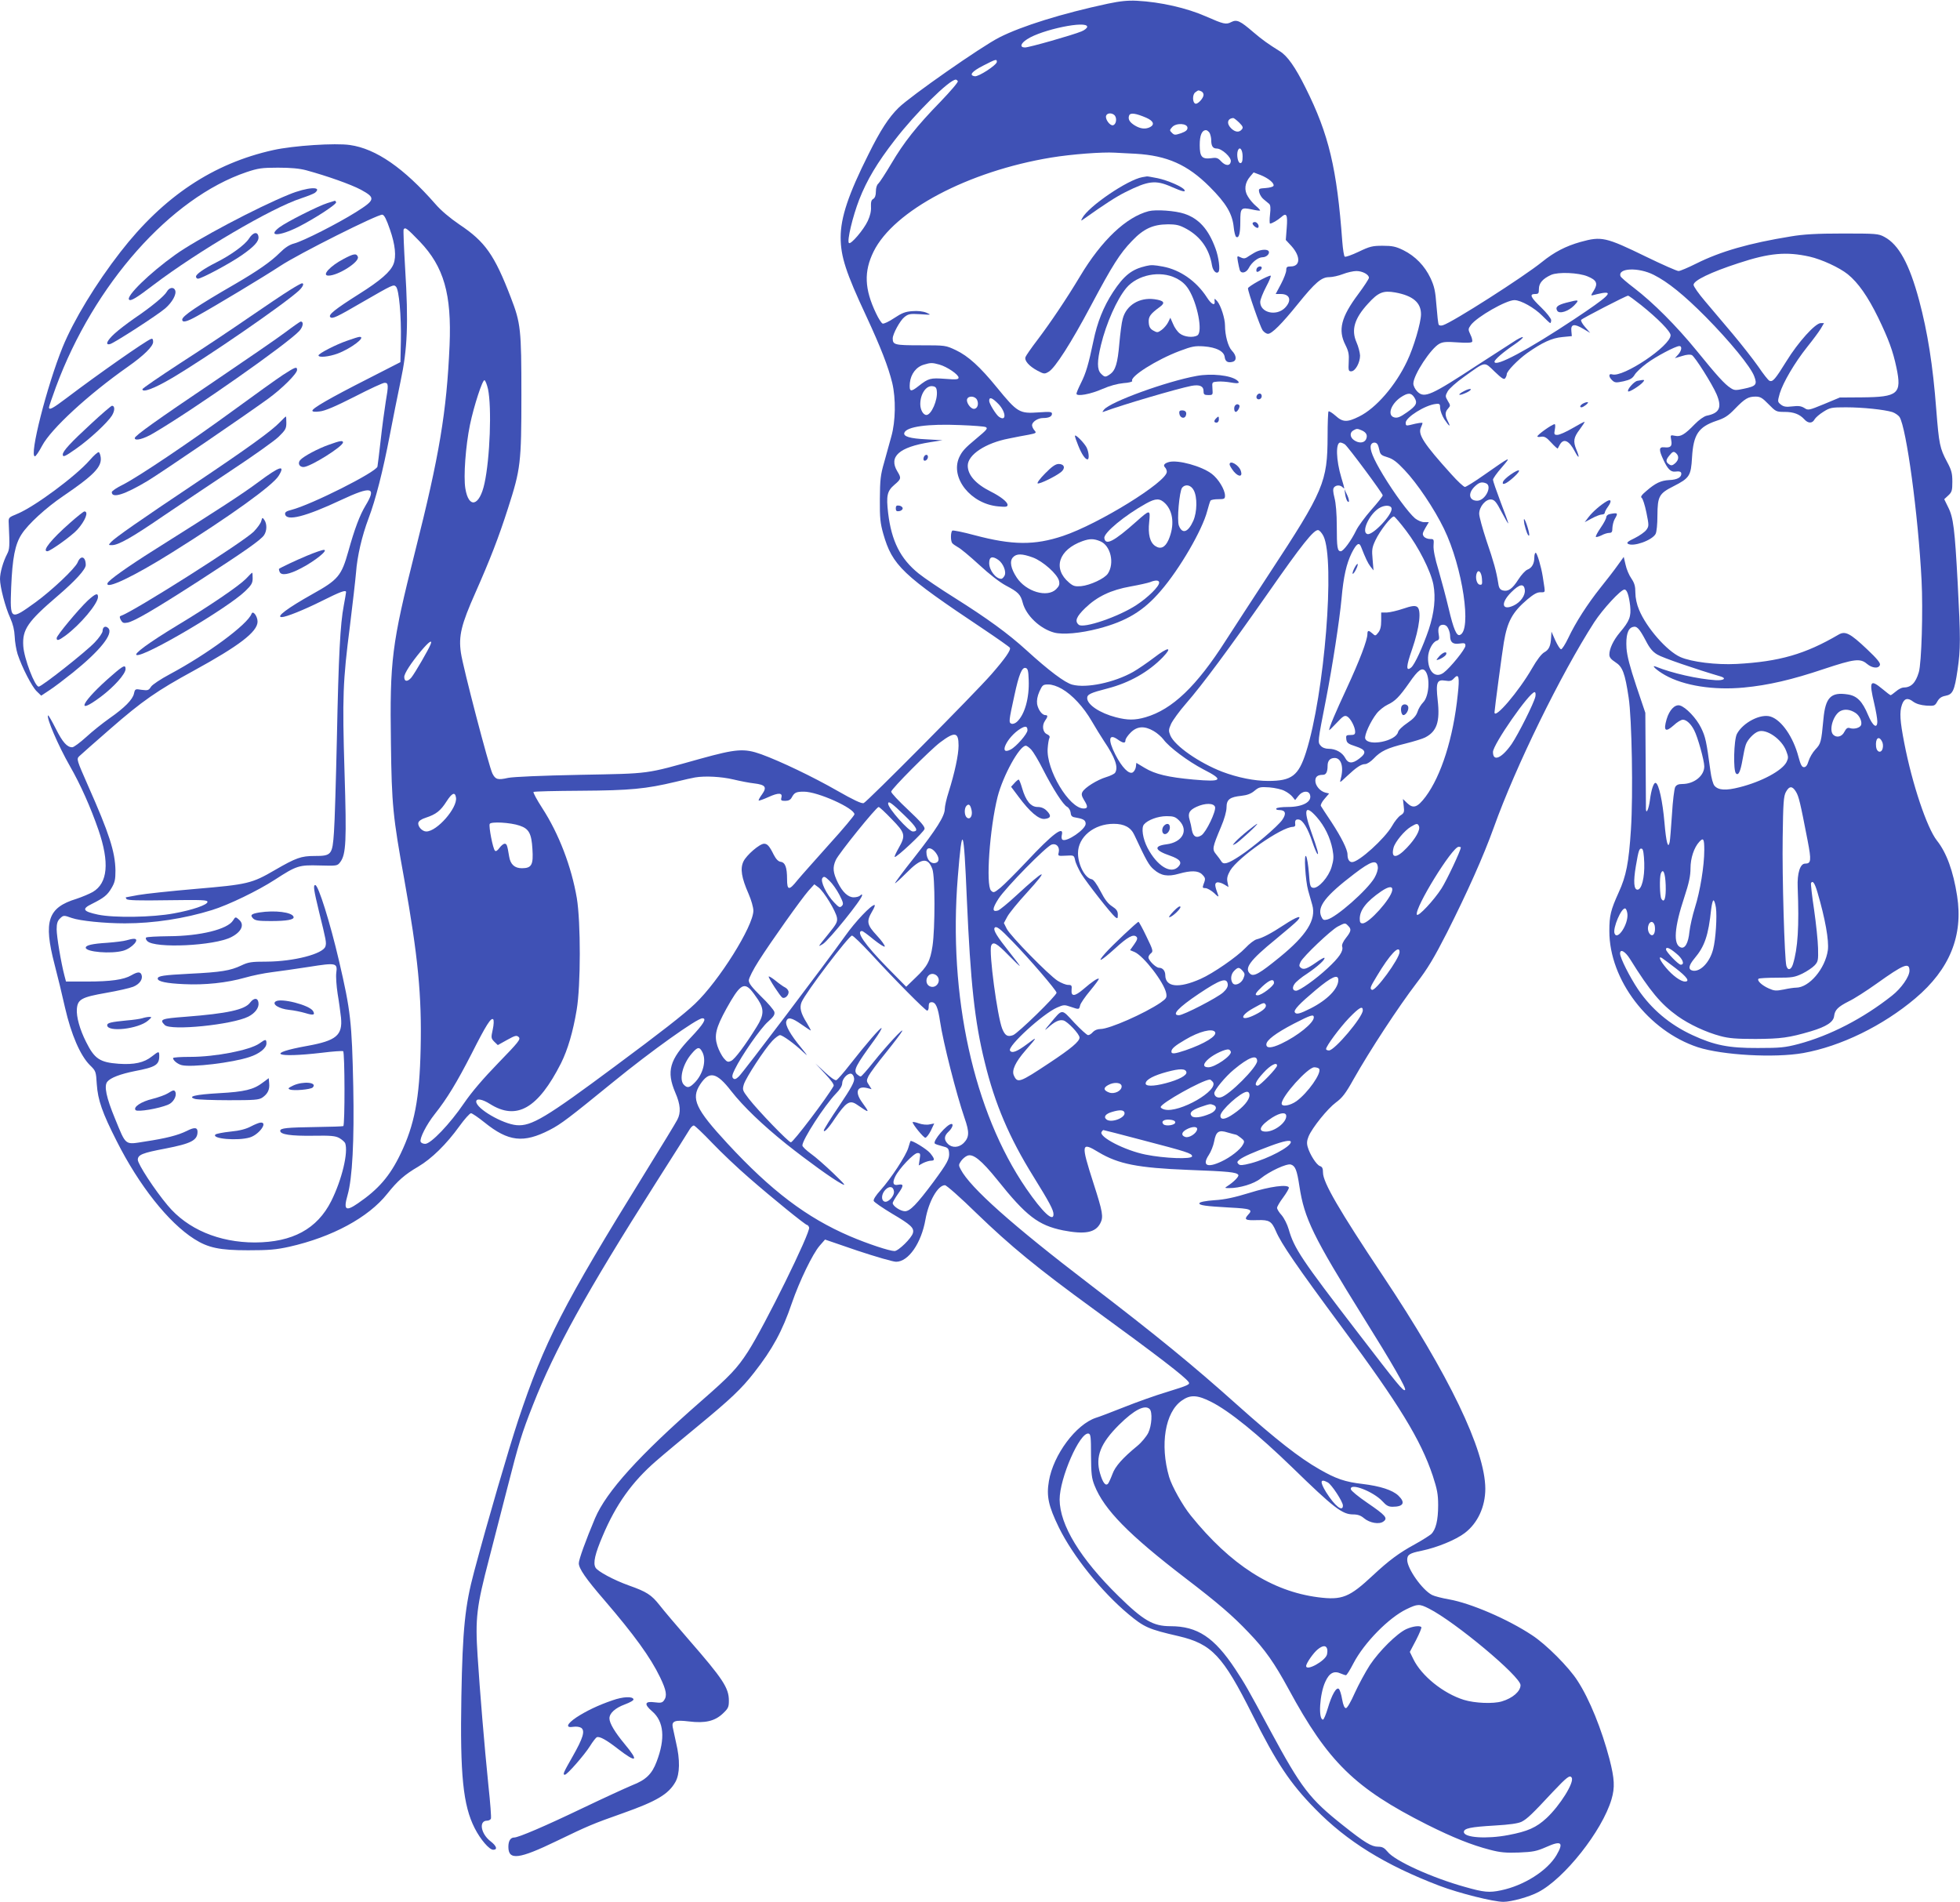 <?xml version="1.0" standalone="no"?>
<!DOCTYPE svg PUBLIC "-//W3C//DTD SVG 20010904//EN"
 "http://www.w3.org/TR/2001/REC-SVG-20010904/DTD/svg10.dtd">
<svg version="1.0" xmlns="http://www.w3.org/2000/svg"
 width="1280pt" height="1242pt" viewBox="0 0 1280 1242"
 preserveAspectRatio="xMidYMid meet">
<g transform="translate(0,1242) scale(0.1,-0.1)"
fill="#3f51b5" stroke="none">
<path d="M7235 12396 c-299 -64 -562 -146 -708 -220 -117 -59 -582 -384 -659
-460 -64 -63 -119 -147 -197 -305 -130 -259 -181 -411 -181 -541 0 -124 34
-230 167 -514 95 -205 144 -331 170 -437 24 -102 22 -250 -6 -349 -11 -41 -33
-118 -47 -170 -24 -82 -27 -114 -28 -240 -1 -123 3 -157 22 -225 60 -209 124
-269 654 -623 91 -61 169 -116 173 -122 9 -14 -32 -72 -121 -174 -112 -128
-813 -834 -834 -841 -14 -4 -67 21 -172 81 -159 91 -370 192 -496 238 -112 40
-163 36 -398 -29 -366 -102 -318 -96 -784 -105 -256 -5 -437 -13 -472 -20 -67
-15 -82 -11 -102 28 -22 42 -193 696 -206 789 -16 110 2 184 95 393 95 215
151 358 213 552 82 255 87 293 87 738 0 429 -4 469 -69 637 -107 279 -168 365
-336 477 -63 43 -121 92 -157 134 -205 234 -387 361 -558 385 -95 14 -370 -4
-500 -33 -393 -87 -717 -303 -998 -665 -161 -207 -306 -446 -378 -622 -102
-251 -220 -713 -181 -713 6 0 27 31 47 69 58 110 301 334 560 516 104 73 165
133 165 162 0 18 -4 24 -15 19 -35 -13 -348 -232 -547 -383 -94 -71 -118 -84
-118 -63 0 5 20 64 45 132 248 671 749 1236 1245 1404 75 25 99 29 205 29 83
0 140 -5 185 -17 139 -38 291 -92 357 -127 97 -53 95 -66 -32 -146 -123 -77
-344 -189 -404 -205 -31 -8 -60 -27 -95 -62 -57 -57 -145 -118 -291 -203 -246
-142 -345 -209 -345 -232 0 -22 30 -15 99 24 124 69 436 257 541 326 119 79
640 340 667 335 13 -2 27 -31 50 -98 34 -97 42 -176 23 -224 -19 -50 -85 -108
-225 -196 -158 -100 -203 -136 -188 -151 13 -13 40 -1 208 97 203 117 205 118
221 102 20 -20 35 -191 32 -353 l-3 -140 -215 -110 c-246 -125 -360 -191 -360
-207 0 -7 17 -9 47 -5 34 3 102 32 228 96 99 51 187 92 197 91 25 0 26 -15 7
-124 -9 -56 -24 -168 -33 -251 -9 -82 -19 -160 -21 -172 -8 -36 -433 -250
-563 -283 -32 -8 -42 -15 -40 -28 9 -48 134 -16 366 93 199 93 233 85 159 -37
-38 -63 -72 -154 -112 -298 -45 -160 -66 -186 -235 -280 -162 -91 -241 -150
-200 -150 28 0 145 47 261 105 122 61 159 75 159 58 0 -5 -7 -44 -15 -88 -23
-119 -34 -327 -45 -870 -6 -269 -14 -544 -19 -609 -10 -149 -16 -156 -127
-156 -87 0 -121 -12 -259 -92 -151 -88 -178 -94 -517 -123 -163 -14 -331 -32
-375 -40 -43 -8 -79 -15 -81 -15 -2 0 0 -5 4 -11 5 -9 80 -11 268 -8 227 3
261 2 261 -11 0 -19 -98 -53 -220 -75 -139 -26 -390 -30 -495 -8 -99 21 -108
37 -40 70 78 39 101 57 128 103 22 37 26 56 26 115 -2 123 -41 243 -179 554
-74 168 -76 174 -58 192 10 10 101 90 203 179 211 184 305 249 545 380 296
162 415 253 417 319 1 35 -30 77 -39 53 -26 -70 -289 -264 -534 -395 -60 -32
-114 -68 -123 -82 -15 -24 -21 -25 -61 -20 -42 7 -43 6 -50 -24 -8 -39 -61
-93 -160 -162 -44 -31 -113 -86 -153 -123 -40 -36 -80 -66 -90 -66 -34 0 -63
32 -108 122 -25 49 -47 88 -50 86 -13 -13 66 -197 142 -330 69 -120 135 -268
187 -418 73 -213 61 -347 -37 -405 -23 -13 -71 -33 -107 -45 -187 -57 -216
-146 -143 -427 20 -76 51 -204 69 -285 40 -174 99 -311 162 -374 39 -38 40
-41 45 -124 7 -104 36 -187 130 -372 146 -290 338 -532 506 -639 91 -58 167
-74 352 -74 136 0 183 4 269 23 280 63 517 191 640 346 67 84 113 125 202 177
88 52 184 146 269 264 34 47 68 85 76 85 7 0 47 -27 88 -60 156 -126 255 -137
426 -49 74 38 126 78 417 315 245 200 545 414 580 414 31 0 7 -38 -75 -125
-140 -146 -161 -221 -102 -360 34 -78 38 -131 13 -178 -9 -18 -102 -171 -208
-342 -539 -871 -660 -1107 -831 -1620 -62 -188 -200 -659 -288 -990 -59 -220
-75 -374 -83 -815 -9 -510 11 -710 87 -859 37 -73 95 -141 121 -141 30 0 22
25 -17 55 -64 49 -79 135 -23 135 11 0 22 6 25 13 3 8 -4 103 -16 213 -27 266
-56 617 -71 850 -16 247 -7 320 75 634 35 135 89 346 121 470 72 282 92 349
166 536 143 363 346 731 802 1449 115 181 216 340 223 353 8 12 19 22 25 22 6
0 60 -51 120 -114 60 -63 169 -166 242 -229 149 -130 367 -307 378 -307 4 0
10 -7 13 -16 11 -30 -292 -645 -400 -812 -70 -108 -116 -157 -304 -321 -406
-355 -620 -592 -694 -766 -61 -145 -106 -269 -106 -294 0 -34 45 -100 167
-241 194 -226 301 -373 364 -504 41 -85 47 -121 25 -151 -11 -15 -21 -17 -60
-12 -66 9 -72 -12 -17 -59 77 -66 87 -178 29 -329 -30 -80 -70 -119 -158 -153
-41 -17 -187 -84 -325 -150 -246 -118 -419 -192 -447 -192 -24 0 -38 -22 -38
-61 0 -90 69 -81 317 39 205 99 233 111 434 182 217 77 295 123 340 203 29 52
31 145 4 257 -9 41 -19 87 -22 102 -7 39 17 47 107 36 104 -13 168 2 220 51
36 34 40 43 40 85 0 83 -39 142 -262 398 -78 90 -164 191 -191 226 -53 67 -84
87 -200 128 -98 35 -206 93 -218 117 -17 30 -3 90 47 207 86 204 191 352 349
489 55 48 179 151 275 230 211 174 282 241 364 346 121 154 186 274 247 454
50 145 136 323 182 376 l35 40 213 -73 c118 -39 231 -72 251 -72 81 0 165 122
192 277 21 118 81 223 127 223 10 0 103 -82 206 -183 224 -216 395 -357 770
-630 416 -303 590 -437 615 -472 12 -16 -1 -22 -140 -65 -74 -22 -200 -67
-280 -99 -81 -32 -164 -64 -185 -70 -130 -43 -278 -241 -307 -413 -17 -99 -3
-163 65 -303 92 -187 277 -418 454 -566 103 -86 132 -99 328 -144 217 -51 289
-128 481 -511 158 -316 246 -449 411 -617 207 -212 457 -367 811 -502 129 -49
353 -105 418 -105 52 0 168 32 227 63 171 88 418 400 479 606 23 78 20 134
-13 263 -51 194 -130 391 -209 512 -56 88 -205 238 -298 298 -157 104 -399
208 -540 233 -46 8 -97 21 -112 29 -64 33 -162 172 -162 229 0 34 15 44 95 60
101 21 222 71 280 115 85 64 135 172 135 290 -1 253 -237 743 -670 1392 -284
426 -390 608 -390 672 0 28 -5 38 -20 43 -22 7 -66 75 -80 125 -7 24 -5 42 6
69 24 57 123 180 178 221 41 30 64 59 115 151 108 191 293 473 412 629 73 95
113 162 199 330 133 264 237 496 305 685 143 400 438 1002 656 1341 56 86 174
214 198 214 16 0 29 -38 37 -107 7 -69 -4 -99 -67 -173 -42 -50 -69 -106 -69
-145 0 -18 11 -31 40 -50 46 -29 62 -70 86 -230 21 -134 30 -635 15 -862 -14
-218 -31 -304 -80 -411 -52 -115 -61 -151 -61 -253 0 -318 254 -651 578 -758
161 -52 501 -71 688 -38 246 44 520 178 732 357 225 190 314 410 273 670 -25
161 -69 282 -132 361 -65 83 -161 368 -213 637 -28 144 -32 202 -15 250 14 41
37 48 73 20 21 -15 49 -23 86 -26 52 -3 56 -2 72 27 12 21 26 32 53 37 48 9
59 33 79 169 20 136 20 207 1 566 -19 352 -28 429 -62 496 l-26 53 26 24 c24
22 27 33 27 90 0 54 -5 75 -34 129 -48 90 -53 115 -71 342 -22 291 -57 508
-112 714 -64 238 -133 364 -227 414 -39 21 -53 22 -271 22 -173 0 -257 -5
-340 -19 -272 -44 -459 -98 -617 -177 -54 -27 -106 -49 -116 -49 -11 0 -106
42 -213 94 -263 128 -290 134 -427 96 -96 -27 -172 -66 -252 -131 -120 -97
-586 -395 -647 -413 -12 -4 -24 -2 -27 3 -4 5 -10 62 -15 125 -7 96 -14 126
-39 180 -38 80 -99 143 -177 182 -49 24 -72 29 -135 29 -67 0 -84 -4 -157 -39
-44 -21 -86 -36 -91 -32 -5 3 -12 47 -16 98 -35 478 -88 701 -239 1003 -68
137 -120 211 -170 241 -75 47 -111 72 -172 124 -87 75 -108 84 -144 66 -34
-18 -50 -14 -166 37 -125 55 -296 94 -450 102 -59 3 -109 -2 -190 -19z m-135
-151 c0 -8 -17 -22 -37 -30 -58 -24 -342 -105 -369 -105 -36 0 -30 26 14 54
96 63 392 124 392 81z m-590 -229 c0 -20 -119 -98 -144 -94 -40 6 -20 31 54
69 84 43 90 45 90 25z m-255 -126 c4 -6 -47 -65 -112 -133 -157 -161 -240
-266 -323 -407 -38 -64 -76 -122 -84 -129 -10 -8 -16 -29 -16 -52 0 -25 -6
-41 -17 -48 -13 -7 -16 -20 -15 -51 2 -27 -5 -59 -21 -93 -27 -58 -111 -156
-123 -144 -14 13 25 175 67 283 50 128 118 242 233 390 137 178 356 394 398
394 4 0 10 -5 13 -10z m1589 -66 c9 -3 16 -14 16 -23 0 -22 -38 -63 -53 -58
-20 6 -21 60 -1 74 21 15 18 15 38 7z m-564 -158 c16 -20 9 -60 -12 -64 -20
-4 -53 42 -44 63 7 19 40 19 56 1z m206 -15 c47 -21 56 -44 25 -61 -30 -15
-62 -12 -99 10 -36 22 -47 42 -38 66 8 20 44 14 112 -15z m606 -31 c25 -25 28
-33 18 -45 -17 -21 -42 -19 -68 5 -33 31 -28 66 11 69 5 1 22 -13 39 -29z
m-337 -35 c0 -15 -12 -24 -42 -35 -39 -13 -44 -13 -60 3 -16 15 -15 18 2 37
26 29 100 25 100 -5z m145 -34 c5 -11 10 -31 10 -45 0 -39 10 -56 36 -56 33 0
96 -57 92 -84 -4 -31 -34 -31 -63 0 -21 23 -31 26 -64 21 -62 -8 -76 9 -76 86
0 64 14 97 41 97 7 0 18 -9 24 -19z m215 -152 c0 -32 -4 -44 -15 -44 -16 0
-26 54 -16 82 12 30 31 6 31 -38z m-700 17 c207 -12 340 -71 485 -216 107
-107 148 -175 157 -264 3 -31 10 -59 16 -63 18 -11 27 22 27 100 0 90 4 94 77
79 26 -6 49 -9 52 -7 2 2 -10 16 -27 30 -17 14 -41 42 -52 61 -27 42 -21 90
14 131 l23 27 45 -17 c50 -20 91 -53 85 -70 -2 -7 -25 -13 -51 -15 -46 -3 -48
-4 -42 -30 4 -15 17 -35 29 -44 12 -10 28 -23 35 -29 9 -8 11 -27 6 -70 -4
-32 -3 -59 0 -59 13 0 50 22 73 42 35 32 43 16 36 -71 l-6 -78 37 -40 c61 -68
59 -133 -5 -133 -24 0 -29 -4 -29 -24 0 -14 -15 -54 -34 -90 l-35 -66 33 0
c61 0 74 -43 27 -91 -57 -56 -161 -31 -161 39 0 15 18 60 39 100 21 39 34 72
29 72 -20 0 -148 -71 -148 -83 0 -22 79 -249 95 -273 9 -13 25 -24 36 -24 25
0 90 65 195 195 113 140 154 175 204 175 21 0 62 9 90 20 28 11 68 20 88 20
40 0 82 -23 82 -44 0 -7 -32 -56 -70 -107 -112 -150 -133 -234 -84 -331 21
-42 25 -62 22 -112 -3 -55 -1 -61 16 -61 27 0 58 57 58 103 -1 20 -11 59 -23
86 -36 82 -14 156 75 253 67 74 99 87 178 73 115 -21 168 -66 168 -142 0 -55
-48 -218 -91 -307 -75 -159 -203 -307 -313 -361 -78 -39 -107 -38 -154 5 -22
19 -42 32 -46 28 -3 -3 -6 -76 -6 -162 -1 -298 -24 -354 -380 -896 -108 -165
-236 -362 -285 -438 -190 -298 -349 -450 -524 -501 -69 -20 -117 -20 -194 0
-104 27 -187 82 -187 125 0 24 20 34 133 63 143 37 268 108 361 204 66 69 36
69 -55 -1 -46 -35 -109 -78 -139 -95 -124 -70 -306 -108 -398 -83 -48 13 -151
90 -298 224 -122 111 -256 208 -470 343 -93 58 -199 130 -235 159 -119 96
-177 211 -199 395 -13 112 -7 143 41 184 45 38 46 44 19 88 -58 96 12 158 213
190 l82 13 -105 6 c-108 5 -153 19 -144 43 15 40 154 59 364 50 85 -3 160 -9
167 -13 16 -8 9 -17 -62 -76 -75 -62 -92 -82 -111 -122 -60 -134 76 -304 255
-320 51 -5 61 -3 61 10 0 19 -46 55 -110 87 -98 49 -150 108 -150 169 0 71
116 148 268 177 42 9 101 20 130 25 50 10 52 12 38 28 -9 10 -16 25 -16 34 0
22 38 47 71 47 39 0 59 10 59 28 0 13 -13 14 -86 9 -127 -9 -139 -2 -274 163
-109 134 -187 205 -267 243 -68 32 -68 32 -231 32 -169 0 -182 3 -182 45 0 29
48 117 76 139 26 21 37 23 104 19 73 -5 74 -5 40 10 -22 9 -56 13 -92 10 -46
-3 -68 -12 -118 -45 -34 -23 -68 -39 -76 -36 -8 3 -27 33 -43 67 -76 159 -80
273 -16 403 132 268 619 525 1160 614 133 22 334 37 415 32 25 -1 86 -5 135
-7z m-4674 -573 c158 -165 209 -344 195 -678 -19 -434 -66 -718 -226 -1350
-152 -604 -165 -707 -157 -1250 5 -400 13 -480 87 -887 90 -504 115 -758 107
-1107 -7 -325 -40 -497 -131 -686 -70 -146 -145 -232 -278 -323 -81 -56 -96
-44 -68 54 31 108 44 353 37 709 -9 421 -17 494 -93 820 -58 249 -135 495
-155 495 -15 0 -10 -31 25 -176 46 -187 49 -200 41 -225 -16 -49 -207 -98
-383 -99 -100 0 -120 -3 -166 -25 -72 -34 -132 -44 -337 -54 -172 -9 -209 -14
-209 -32 0 -19 58 -31 170 -36 139 -7 283 9 399 42 48 14 127 30 176 36 50 6
159 22 244 35 177 28 186 26 177 -40 -3 -23 1 -84 9 -136 9 -52 18 -122 22
-156 11 -115 -31 -150 -219 -184 -279 -50 -213 -81 95 -45 71 9 133 13 138 10
11 -7 12 -482 1 -489 -4 -2 -82 -5 -172 -6 -199 -3 -240 -7 -240 -25 0 -24 70
-34 215 -32 116 2 145 -1 171 -15 17 -10 34 -25 38 -33 22 -59 -21 -239 -91
-379 -92 -182 -253 -269 -498 -270 -235 0 -441 87 -570 242 -85 101 -195 270
-195 298 0 33 31 45 179 73 170 33 211 54 211 110 0 29 -20 31 -71 5 -57 -28
-134 -48 -273 -69 -133 -21 -121 -30 -195 150 -57 138 -73 214 -50 241 21 26
85 50 179 69 137 26 160 41 160 99 0 33 -3 32 -48 -3 -51 -41 -116 -55 -217
-48 -123 9 -158 32 -213 143 -41 81 -64 164 -60 215 5 63 31 77 191 105 75 13
154 31 177 40 42 17 65 50 54 79 -8 20 -26 19 -66 -4 -49 -29 -135 -41 -289
-41 l-138 0 -10 38 c-22 83 -51 256 -51 303 0 36 5 54 20 69 24 24 26 24 79 5
54 -19 215 -35 347 -35 187 0 389 31 569 87 107 33 299 126 410 198 142 92
157 97 292 93 114 -3 116 -3 135 22 38 51 42 137 28 587 -15 491 -11 595 35
953 18 146 36 303 40 350 8 109 39 241 82 355 46 121 94 310 138 540 20 105
52 264 71 355 45 210 52 379 30 734 -8 137 -13 253 -10 258 10 16 22 7 105
-79z m9077 -99 c79 -18 194 -71 249 -115 68 -55 131 -145 199 -284 68 -141 96
-217 119 -326 36 -171 11 -192 -225 -194 l-145 -1 -103 -43 c-100 -41 -104
-42 -129 -25 -20 12 -38 15 -78 10 -42 -5 -57 -2 -75 12 -22 18 -22 19 -7 73
22 72 97 200 179 303 37 46 77 100 89 120 l21 36 -21 0 c-36 0 -149 -126 -224
-248 -74 -119 -89 -137 -111 -129 -8 3 -41 45 -74 94 -34 48 -109 144 -167
213 -58 69 -140 165 -180 213 -41 48 -75 96 -75 107 0 28 111 82 292 141 203
67 313 77 466 43z m-1018 -119 c92 -46 198 -132 339 -274 158 -160 294 -326
317 -388 21 -55 13 -65 -69 -82 -51 -11 -61 -11 -85 5 -39 25 -88 79 -222 244
-132 162 -284 314 -408 409 -46 35 -86 69 -89 77 -20 54 117 60 217 9z m-432
-10 c59 -24 69 -46 41 -92 -21 -33 -21 -35 -3 -30 10 3 36 9 57 13 78 13 38
-24 -180 -169 -304 -202 -523 -319 -523 -279 0 13 56 62 130 112 66 45 76 67
13 30 -21 -13 -132 -85 -248 -160 -311 -204 -353 -223 -399 -177 -15 15 -26
38 -26 52 0 56 115 231 170 260 24 13 48 14 119 9 58 -4 90 -3 95 4 3 6 -1 27
-11 46 -16 35 -16 37 3 64 40 53 230 162 284 162 42 0 131 -50 182 -102 26
-26 49 -48 52 -48 3 0 6 9 6 19 0 11 -29 48 -65 83 -70 67 -79 88 -40 88 22 0
25 4 25 33 0 38 25 67 80 92 46 20 178 15 238 -10z m349 -187 c111 -89 193
-173 193 -197 0 -70 -311 -278 -381 -256 -25 8 -25 -16 0 -39 17 -16 26 -16
74 -6 43 10 58 19 72 42 9 16 45 50 79 75 60 45 189 113 213 113 20 0 15 -31
-8 -56 l-21 -23 47 14 c30 10 53 11 64 6 21 -12 132 -188 161 -255 37 -87 20
-124 -65 -141 -17 -4 -50 -27 -77 -55 -66 -68 -92 -84 -129 -76 -31 6 -31 6
-25 -28 8 -40 -4 -52 -46 -47 -35 3 -36 -16 -4 -84 26 -56 46 -77 73 -75 32 4
43 0 43 -14 0 -24 -28 -39 -78 -41 -55 -3 -90 -19 -150 -71 -31 -26 -40 -39
-31 -45 7 -4 21 -47 31 -96 17 -84 17 -89 0 -113 -10 -14 -44 -38 -76 -54 -44
-21 -55 -30 -45 -37 34 -22 158 22 181 64 7 13 12 63 12 122 1 124 11 142 104
189 106 54 115 68 122 189 9 150 42 199 160 239 52 17 76 32 120 78 65 67 87
80 135 80 31 0 44 -8 85 -50 47 -48 50 -50 105 -50 59 0 98 -15 129 -49 24
-27 52 -27 66 0 6 11 32 34 58 50 43 27 52 29 147 29 110 0 251 -15 303 -31
18 -6 39 -21 47 -32 45 -71 122 -638 144 -1067 10 -197 0 -539 -18 -600 -21
-71 -51 -100 -101 -100 -10 0 -32 -11 -48 -25 -17 -14 -32 -25 -35 -25 -3 0
-27 18 -53 40 -81 67 -89 53 -54 -95 11 -47 20 -99 20 -116 0 -52 -30 -31 -60
41 -38 91 -73 126 -133 135 -110 17 -146 -19 -159 -162 -14 -151 -17 -160 -52
-197 -18 -19 -38 -53 -45 -76 -8 -27 -17 -40 -30 -40 -14 0 -22 16 -36 68 -34
129 -110 239 -181 262 -65 22 -182 -39 -221 -113 -20 -39 -25 -239 -6 -258 16
-16 29 11 43 91 6 36 15 79 21 96 10 32 52 77 82 87 53 19 153 -50 182 -127
15 -39 15 -46 2 -73 -29 -56 -163 -128 -306 -164 -90 -23 -138 -20 -164 9 -10
11 -21 52 -27 98 -26 193 -32 222 -61 281 -30 62 -100 136 -139 146 -32 8 -68
-29 -86 -90 -22 -76 -8 -88 46 -40 22 21 49 37 60 37 23 0 53 -27 74 -69 23
-43 66 -198 66 -236 0 -62 -67 -115 -144 -115 -25 0 -38 -6 -46 -20 -6 -12
-16 -91 -21 -178 -6 -86 -12 -168 -15 -181 -10 -49 -23 -3 -34 127 -12 139
-37 253 -57 259 -13 5 -29 -42 -38 -112 -7 -56 -24 -95 -26 -60 0 11 -1 157
-2 325 l-2 305 -59 175 c-42 126 -60 195 -64 247 -5 81 8 129 40 138 27 9 43
-8 85 -87 26 -51 46 -75 77 -93 32 -20 253 -96 414 -143 39 -12 19 -27 -33
-24 -115 7 -287 46 -390 88 -38 15 4 -24 59 -55 122 -69 317 -100 515 -81 159
15 314 51 522 121 199 66 237 71 281 34 34 -29 76 -33 85 -8 5 12 -17 40 -85
104 -111 105 -142 120 -186 94 -217 -127 -386 -176 -665 -191 -133 -7 -294 13
-367 45 -88 39 -222 192 -270 309 -15 35 -24 78 -24 111 0 43 -6 63 -26 93
-15 21 -32 61 -38 90 l-12 51 -39 -54 c-21 -30 -72 -96 -113 -147 -85 -107
-162 -226 -211 -330 -19 -40 -40 -72 -46 -72 -7 0 -23 26 -38 58 l-25 57 -2
-35 c-3 -58 -14 -83 -45 -100 -18 -10 -48 -49 -80 -105 -87 -151 -245 -336
-245 -287 0 17 51 399 61 457 23 137 56 197 153 280 42 35 65 48 87 47 28 -1
29 1 25 31 -3 18 -8 50 -11 72 -10 64 -37 155 -46 155 -5 0 -9 -14 -9 -31 0
-40 -16 -68 -45 -79 -13 -5 -40 -34 -59 -64 -39 -61 -66 -81 -101 -72 -18 5
-26 15 -30 44 -13 82 -30 143 -77 280 -26 79 -48 158 -48 177 0 46 43 97 79
93 21 -2 34 -17 68 -83 23 -44 42 -77 43 -72 0 4 -22 66 -50 138 -27 72 -50
138 -50 146 0 8 26 45 58 81 65 76 62 75 -115 -49 -62 -44 -119 -79 -126 -79
-8 0 -48 37 -89 83 -180 199 -219 260 -199 304 6 13 11 27 11 30 0 5 -30 1
-84 -13 -22 -5 -26 -3 -26 15 0 36 128 116 197 123 25 3 28 0 28 -28 1 -17 13
-50 28 -73 32 -48 44 -54 22 -11 -19 38 -19 59 2 82 16 18 16 21 -2 50 -17 29
-17 33 -1 62 9 17 57 60 108 96 144 103 129 100 199 33 48 -46 62 -54 69 -43
6 8 10 20 10 26 0 20 72 94 133 138 98 69 162 99 231 105 l61 6 -3 33 c-5 45
18 50 75 16 l48 -28 -33 38 c-18 20 -30 42 -26 47 5 9 292 157 306 158 4 1 42
-27 85 -61z m-4582 -389 c50 -14 125 -65 125 -85 0 -12 -14 -14 -88 -8 -96 7
-108 4 -173 -47 -53 -42 -62 -38 -57 21 6 58 42 105 93 119 42 13 54 13 100 0z
m-2948 -160 c25 -119 13 -452 -23 -616 -32 -149 -103 -168 -125 -33 -13 78 2
279 30 415 26 125 82 296 95 292 6 -2 16 -28 23 -58z m2931 -13 c7 -58 -36
-156 -68 -156 -21 0 -40 34 -40 71 0 66 38 122 79 117 20 -2 27 -9 29 -32z
m3118 -41 c23 -36 15 -54 -48 -98 -44 -31 -62 -38 -82 -33 -48 12 -24 86 41
131 47 31 68 32 89 0z m-2856 -15 c14 -27 4 -60 -20 -60 -22 0 -52 43 -44 64
9 23 51 20 64 -4z m142 -30 c49 -53 51 -116 2 -82 -19 13 -64 86 -64 104 0 29
20 21 62 -22z m2372 -171 c31 -14 39 -34 26 -60 -13 -23 -47 -25 -78 -3 -26
18 -29 49 -4 63 22 13 26 13 56 0z m-111 -91 c22 -17 247 -320 247 -333 0 -6
-34 -49 -75 -95 -41 -47 -86 -107 -99 -135 -32 -66 -83 -135 -100 -135 -22 0
-26 24 -26 163 0 83 -6 152 -15 186 -10 40 -11 58 -3 68 13 16 40 17 56 1 15
-15 15 -15 -8 62 -35 116 -38 230 -7 230 7 0 21 -6 30 -12z m213 0 c4 -6 10
-25 13 -41 5 -25 14 -32 52 -43 36 -11 61 -30 111 -83 83 -87 195 -254 258
-384 122 -251 184 -668 103 -694 -21 -7 -41 40 -72 172 -17 72 -47 184 -66
250 -24 78 -35 135 -33 163 3 40 2 42 -23 42 -15 0 -33 7 -40 16 -11 14 -10
22 9 55 l23 39 -30 0 c-17 0 -42 11 -60 25 -43 37 -136 163 -209 284 -65 108
-89 168 -79 195 7 19 33 21 43 4z m1952 -60 c18 -18 15 -43 -9 -64 -15 -13
-24 -16 -36 -8 -25 16 -26 28 -3 57 24 30 31 32 48 15z m-1244 -194 c44 -17
-4 -114 -57 -114 -53 0 -62 47 -18 91 30 29 46 34 75 23z m-616 -164 c7 -39
-121 -175 -157 -168 -43 9 7 125 73 168 35 23 79 23 84 0z m95 -146 c81 -106
161 -264 178 -352 16 -86 6 -182 -30 -292 -39 -114 -92 -230 -115 -249 -35
-29 -34 6 6 119 49 142 63 261 31 278 -14 8 -36 5 -89 -13 -38 -13 -86 -24
-106 -25 l-38 0 0 -54 c0 -38 -6 -61 -19 -77 -18 -23 -20 -23 -38 -6 -25 22
-33 22 -33 -4 0 -39 -52 -175 -135 -354 -75 -161 -115 -256 -115 -273 0 -3 22
18 49 47 42 45 52 51 69 42 22 -12 52 -69 52 -100 0 -17 -6 -21 -31 -21 -27 0
-30 -3 -27 -27 3 -24 11 -31 61 -47 68 -22 74 -42 24 -80 -45 -35 -73 -33 -92
4 -19 36 -62 60 -108 60 -21 0 -41 7 -52 20 -20 23 -21 20 35 305 42 216 88
515 101 655 13 146 32 228 66 298 32 63 49 74 62 40 28 -72 44 -106 61 -128
l20 -25 -6 71 c-6 63 -4 78 18 125 30 64 106 161 122 156 6 -2 42 -44 79 -93z
m-540 -35 c77 -158 7 -1032 -114 -1412 -49 -153 -93 -187 -247 -187 -90 0
-199 22 -300 60 -152 59 -310 169 -339 237 -12 30 -12 38 5 76 11 23 54 83 97
132 108 124 279 355 534 719 223 320 302 419 330 414 9 -2 24 -19 34 -39z
m1035 -278 c3 -37 1 -42 -15 -39 -19 3 -30 46 -19 75 11 28 31 7 34 -36z m280
-74 c4 -35 -28 -80 -72 -101 -78 -37 -88 15 -17 86 55 55 84 60 89 15z m-500
-252 c7 -14 12 -35 12 -46 0 -43 17 -58 60 -52 35 5 40 3 40 -14 0 -22 -99
-144 -142 -176 -54 -40 -104 7 -102 99 1 46 29 101 57 110 15 5 18 12 13 39
-8 43 1 65 28 65 15 0 27 -9 34 -25z m-6646 -103 c-13 -34 -102 -187 -125
-216 -25 -30 -47 -29 -47 3 0 23 44 91 109 169 51 61 77 79 63 44z m3906 -232
c5 -117 -26 -228 -77 -274 -11 -10 -27 -16 -36 -12 -18 7 -17 18 20 186 29
135 49 183 72 178 15 -3 19 -16 21 -78z m2590 58 c33 -41 25 -166 -14 -205
-14 -14 -31 -42 -37 -62 -9 -26 -27 -46 -67 -73 -31 -21 -57 -46 -60 -59 -14
-59 -194 -95 -214 -43 -8 21 34 113 74 164 16 21 49 47 72 58 49 23 76 50 142
144 57 83 83 101 104 76z m212 -154 c-29 -283 -108 -530 -210 -667 -53 -70
-80 -80 -120 -42 l-28 27 5 -45 c5 -40 3 -47 -21 -62 -14 -9 -39 -40 -55 -69
-48 -83 -217 -236 -261 -236 -19 0 -30 19 -30 50 0 32 -40 112 -104 210 -35
52 -66 100 -70 107 -3 6 7 27 24 46 l30 35 -25 6 c-34 9 -65 45 -65 77 0 27
15 39 50 39 20 0 30 19 30 59 0 33 16 51 46 51 43 0 61 -59 40 -135 -8 -30 -8
-29 40 16 62 58 93 79 119 79 12 0 37 16 56 36 46 49 89 69 207 98 56 14 114
32 129 40 76 39 98 102 82 243 -13 117 -5 137 50 128 30 -5 41 -2 56 15 32 35
38 10 25 -106z m-2585 37 c67 -38 142 -119 195 -211 24 -41 60 -100 80 -130
73 -108 95 -171 72 -207 -5 -7 -31 -20 -58 -28 -57 -17 -140 -68 -155 -97 -8
-14 -5 -27 10 -52 27 -43 26 -56 -2 -56 -94 0 -246 254 -235 393 2 29 7 59 11
67 5 10 0 18 -15 25 -28 12 -35 56 -14 87 20 28 20 38 3 38 -22 0 -47 35 -54
72 -3 24 1 50 15 82 20 43 23 46 59 46 23 0 57 -11 88 -29z m3092 -50 c-9 -42
-111 -245 -155 -310 -65 -93 -122 -118 -122 -52 0 49 238 391 272 391 6 0 8
-12 5 -29z m2091 -107 c26 -17 44 -57 36 -79 -7 -18 -45 -29 -73 -20 -15 5
-24 -1 -36 -24 -16 -33 -51 -41 -73 -19 -30 30 1 132 48 155 28 14 63 10 98
-13z m-5408 -113 c0 -23 -73 -107 -110 -126 -83 -43 -24 82 64 136 33 20 46
17 46 -10z m824 -5 c23 -13 51 -38 64 -55 37 -51 161 -143 260 -195 138 -70
125 -84 -64 -67 -165 15 -250 35 -318 76 l-55 33 -3 -26 c-2 -14 -11 -30 -20
-36 -25 -15 -71 32 -114 116 -50 98 -43 140 15 99 35 -25 51 -27 51 -5 0 9 15
31 34 50 42 42 90 45 150 10z m-1274 -95 c0 -60 -25 -177 -65 -304 -14 -43
-25 -93 -25 -110 0 -46 -54 -132 -201 -319 -71 -89 -126 -164 -124 -166 2 -2
35 28 74 67 97 99 141 105 170 25 18 -49 18 -386 1 -501 -15 -100 -34 -135
-110 -207 l-62 -60 -123 125 c-147 150 -209 239 -165 239 4 0 39 -25 76 -56
38 -30 70 -51 72 -45 2 6 -21 39 -52 72 -64 69 -69 91 -31 156 14 23 22 43 16
43 -22 0 -125 -108 -192 -203 -121 -170 -666 -891 -694 -917 -19 -18 -28 -21
-37 -12 -9 9 -7 23 11 59 42 87 169 270 217 311 37 33 45 46 41 64 -4 13 -42
58 -87 101 -61 61 -80 85 -80 105 1 15 29 71 65 127 82 129 277 403 325 458
l38 42 27 -20 c35 -26 115 -157 121 -199 4 -27 -4 -41 -55 -104 -34 -41 -61
-76 -61 -78 0 -3 11 3 24 11 42 28 256 293 256 318 0 8 -3 8 -12 -1 -7 -7 -26
-12 -43 -12 -36 0 -72 33 -103 95 -32 66 -36 99 -14 148 19 43 265 347 280
347 5 0 43 -35 85 -79 89 -91 93 -106 46 -189 -17 -30 -29 -56 -26 -58 8 -9
192 163 195 183 2 15 -25 47 -107 124 -61 57 -111 110 -111 119 0 17 256 274
320 322 96 72 120 68 120 -21z m6030 28 c7 -11 9 -32 5 -46 -8 -34 -39 -27
-43 10 -6 54 17 76 38 36z m-5555 -55 c13 -14 48 -72 76 -128 66 -129 132
-232 158 -245 11 -6 21 -23 23 -38 2 -23 9 -29 38 -33 46 -8 60 -17 60 -40 0
-36 -124 -121 -151 -104 -6 3 -8 17 -5 29 17 68 -58 12 -232 -174 -68 -72
-144 -148 -168 -168 -42 -34 -46 -35 -62 -19 -35 35 -9 406 43 613 36 139 143
333 184 333 7 0 23 -12 36 -26z m-1947 -194 c46 -11 108 -23 137 -26 74 -9 85
-24 52 -71 -15 -20 -25 -39 -22 -41 2 -2 31 8 64 23 66 30 93 28 84 -4 -5 -18
-1 -21 25 -21 22 0 35 7 43 23 17 31 28 37 79 37 91 0 330 -108 330 -148 0 -7
-74 -96 -165 -196 -90 -101 -184 -206 -207 -234 -55 -69 -68 -68 -68 7 0 76
-12 109 -42 113 -15 2 -30 17 -45 46 -28 57 -42 72 -63 72 -29 0 -115 -74
-135 -116 -22 -47 -13 -105 34 -212 17 -39 31 -88 31 -109 0 -101 -225 -460
-381 -608 -71 -68 -228 -190 -522 -408 -453 -337 -547 -393 -643 -385 -92 8
-264 108 -264 154 0 23 40 16 89 -15 175 -111 315 -30 465 266 44 89 78 204
102 348 27 158 27 573 1 730 -35 205 -117 420 -226 588 -35 54 -60 101 -57
105 4 4 143 7 309 8 323 2 425 12 618 58 57 14 115 27 129 29 65 11 172 5 248
-13z m3601 -75 c19 -9 43 -27 52 -39 l17 -21 22 28 c26 33 66 36 75 7 15 -46
-47 -80 -144 -80 -38 0 -73 -4 -76 -10 -3 -6 4 -10 18 -10 42 0 50 -22 21 -64
-28 -41 -187 -177 -279 -237 -76 -50 -105 -58 -119 -34 -6 10 -21 30 -34 46
-27 33 -25 43 32 179 22 51 36 102 36 127 0 52 21 68 98 76 37 4 63 14 85 33
29 24 37 26 97 22 36 -3 81 -13 99 -23z m3340 -6 c18 -30 27 -65 76 -319 25
-130 23 -150 -17 -150 -32 0 -52 -63 -48 -155 10 -259 1 -398 -31 -502 -12
-38 -34 -43 -43 -10 -12 46 -28 582 -24 837 3 228 6 270 21 298 22 40 42 41
66 1z m-8751 -38 c10 -67 -124 -221 -194 -221 -27 0 -57 33 -52 57 2 11 20 24
49 33 67 22 96 45 135 106 36 56 56 65 62 25z m2928 -115 c83 -80 96 -106 55
-106 -26 0 -161 151 -161 182 0 21 26 2 106 -76z m439 33 c8 -37 -10 -65 -31
-48 -17 14 -18 61 -2 77 15 15 25 7 33 -29z m1590 21 c8 -27 -58 -165 -89
-185 -32 -21 -54 -9 -62 33 -3 21 -10 51 -15 68 -13 43 -2 63 45 85 57 26 113
25 121 -1z m664 -66 c52 -59 88 -134 103 -210 9 -49 8 -69 -6 -116 -19 -65
-86 -141 -120 -136 -19 3 -22 12 -28 96 -4 51 -12 100 -18 110 -16 25 -5 -159
13 -223 8 -27 20 -70 27 -95 27 -96 -37 -198 -214 -342 -129 -105 -168 -128
-191 -108 -42 35 -3 88 165 225 69 57 134 112 144 124 34 38 -6 25 -88 -29
-87 -57 -139 -84 -178 -94 -15 -3 -49 -29 -75 -57 -54 -57 -211 -166 -293
-202 -142 -63 -229 -54 -230 24 0 29 -17 49 -41 49 -20 0 -69 48 -69 68 0 8 8
20 17 27 15 12 13 21 -30 109 -25 53 -49 96 -52 96 -8 0 -174 -156 -217 -205
-60 -68 -30 -54 63 30 84 77 121 97 141 77 9 -9 4 -22 -15 -49 l-27 -38 29
-12 c59 -25 193 -198 207 -269 5 -29 2 -34 -37 -62 -105 -71 -334 -172 -392
-172 -20 0 -39 -8 -50 -20 -9 -11 -23 -20 -31 -20 -8 0 -48 37 -90 81 -86 93
-75 94 -158 -5 -36 -42 -41 -51 -17 -30 46 42 76 57 104 50 27 -7 105 -89 105
-112 0 -25 -54 -71 -196 -165 -196 -130 -209 -135 -233 -82 -15 33 10 87 76
163 80 91 81 95 10 41 -64 -48 -99 -62 -111 -42 -18 28 214 240 307 281 43 19
49 19 89 5 56 -19 55 -19 62 10 3 13 33 57 66 96 33 40 58 74 56 77 -7 6 -43
-18 -101 -68 -56 -48 -81 -50 -77 -4 3 28 0 32 -22 32 -15 0 -45 12 -69 27
-59 38 -308 292 -332 339 l-19 38 22 41 c12 23 69 93 127 156 153 168 124 160
-69 -18 -54 -50 -107 -93 -118 -97 -40 -12 -39 12 3 77 48 74 312 343 348 354
31 9 53 -17 45 -52 -6 -23 -5 -24 47 -21 52 3 53 3 60 -29 3 -18 22 -58 40
-89 35 -57 193 -259 222 -283 15 -12 17 -10 17 16 0 23 -8 35 -37 54 -27 17
-49 46 -76 99 -25 48 -46 76 -57 78 -44 7 -90 94 -90 170 0 106 104 192 233
192 69 0 112 -23 135 -73 78 -167 95 -198 127 -225 46 -41 91 -49 164 -28 78
22 126 21 151 -4 23 -23 24 -29 10 -64 -8 -23 -7 -26 12 -26 12 0 38 -15 57
-32 25 -25 32 -28 26 -13 -22 60 -24 76 -8 82 8 3 29 -2 46 -12 l30 -18 -7 33
c-5 25 0 43 18 75 50 85 336 285 409 285 10 0 17 6 16 13 -4 29 2 38 23 35 27
-4 59 -57 89 -148 12 -36 26 -69 31 -75 14 -15 0 35 -39 143 -53 148 -40 182
36 96z m-898 -23 c63 -64 21 -142 -84 -155 -86 -11 -76 -40 24 -74 65 -23 81
-43 55 -71 -48 -53 -139 2 -202 122 -31 60 -42 131 -23 153 24 29 91 54 147
54 46 0 58 -4 83 -29z m-4307 -33 c60 -20 77 -51 83 -152 7 -104 -5 -126 -69
-126 -47 0 -75 25 -83 77 -12 72 -15 83 -29 83 -8 0 -23 -12 -34 -27 -14 -19
-24 -25 -30 -18 -13 13 -41 156 -34 174 6 17 136 10 196 -11z m5873 -4 c9 -24
-22 -80 -79 -140 -68 -72 -106 -72 -87 1 10 37 71 111 113 136 38 23 45 23 53
3z m-2953 -474 c24 -548 51 -801 117 -1067 66 -272 161 -494 317 -745 106
-171 132 -220 132 -248 0 -54 -72 14 -178 168 -344 502 -510 1258 -447 2034
29 358 39 334 59 -142z m4816 319 c0 -103 -27 -269 -61 -376 -16 -51 -32 -122
-36 -158 -7 -73 -29 -113 -57 -102 -50 19 -42 130 24 329 30 91 40 138 40 187
0 67 23 136 57 173 27 30 33 21 33 -53z m-1590 17 c0 -20 -92 -215 -126 -268
-50 -78 -154 -189 -161 -171 -16 42 231 443 273 443 8 0 14 -2 14 -4z m-3431
-32 c25 -32 27 -60 5 -68 -33 -13 -64 20 -64 70 0 33 32 32 59 -2z m4629 -70
c3 -95 -17 -174 -44 -174 -24 0 -28 52 -11 153 18 107 23 120 40 114 8 -2 13
-36 15 -93z m-1740 -26 c2 -16 -7 -45 -22 -71 -47 -80 -248 -257 -308 -272
-23 -6 -29 -3 -39 19 -29 64 27 136 216 280 110 84 147 95 153 44z m1880 -118
c3 -84 -9 -121 -28 -90 -11 17 -13 139 -4 165 15 38 29 5 32 -75z m-5396 -64
c26 -51 28 -61 15 -73 -12 -12 -19 -9 -49 23 -50 51 -93 141 -77 160 10 13 17
10 46 -18 19 -18 48 -59 65 -92z m6387 17 c51 -173 76 -316 68 -378 -17 -121
-122 -245 -208 -245 -13 0 -49 -5 -80 -12 -51 -10 -62 -9 -98 7 -45 20 -78 51
-67 63 4 4 58 7 119 7 102 0 117 3 168 27 30 15 66 39 80 54 22 24 24 33 22
112 -1 48 -13 161 -26 252 -14 91 -22 168 -20 173 11 19 24 1 42 -60z m-2777
12 c-9 -56 -152 -215 -193 -215 -15 0 -19 7 -19 30 0 57 44 113 140 179 50 34
77 36 72 6z m2114 -112 c8 -56 -1 -206 -18 -271 -21 -85 -83 -150 -133 -141
-32 7 -28 33 11 80 67 79 91 151 109 322 4 31 10 57 15 57 5 0 12 -21 16 -47z
m-578 -41 c7 -67 -65 -177 -84 -128 -13 34 45 171 70 163 6 -2 12 -18 14 -35z
m178 -76 c3 -14 3 -34 -1 -46 -13 -42 -52 -1 -41 43 8 34 34 35 42 3z m-2002
-2 c23 -22 20 -36 -14 -79 -19 -24 -28 -45 -25 -56 10 -29 -19 -72 -96 -143
-75 -70 -182 -146 -205 -146 -22 0 -27 20 -10 44 8 13 45 44 83 68 68 46 121
94 112 103 -3 2 -27 -11 -53 -30 -60 -42 -83 -50 -101 -35 -12 10 -12 16 -1
39 20 38 196 205 242 230 48 25 49 25 68 5z m-2193 -101 c112 -115 289 -321
289 -336 0 -19 -252 -265 -284 -277 -36 -13 -52 -4 -71 42 -32 81 -88 500 -72
542 12 30 36 17 112 -61 41 -42 75 -74 75 -71 0 3 -32 45 -71 94 -77 97 -103
139 -94 154 10 16 34 -2 116 -87z m-925 -80 c155 -169 357 -373 369 -373 6 0
11 12 10 28 0 20 5 27 20 27 26 0 41 -35 54 -125 20 -136 107 -477 160 -631
33 -94 31 -126 -6 -164 -31 -30 -75 -33 -103 -5 -27 27 -25 52 5 80 23 21 34
50 19 50 -29 0 -125 -112 -109 -128 3 -4 25 -11 48 -17 37 -9 42 -14 45 -42 4
-41 -11 -68 -103 -193 -109 -146 -152 -190 -185 -190 -29 0 -80 34 -80 53 0 7
16 34 35 61 38 53 38 66 1 59 -33 -7 -40 11 -20 53 25 52 122 154 146 154 18
0 20 -4 14 -40 l-6 -41 29 16 c17 8 39 15 51 15 27 0 25 12 -6 50 -23 27 -122
87 -128 78 -1 -2 -8 -21 -14 -43 -14 -50 -113 -201 -181 -277 -31 -34 -49 -62
-45 -71 3 -8 57 -45 120 -83 122 -72 145 -93 136 -126 -8 -33 -95 -118 -120
-118 -33 0 -175 47 -292 97 -282 121 -514 297 -799 605 -209 226 -240 293
-178 387 59 89 107 79 202 -44 79 -101 204 -221 361 -347 140 -111 302 -228
359 -258 33 -18 25 -7 -53 68 -51 49 -117 107 -147 128 -30 22 -54 45 -55 53
-1 37 144 261 219 339 26 26 41 51 41 67 0 30 35 67 58 63 10 -2 18 -15 20
-31 3 -22 -19 -62 -97 -178 -56 -82 -101 -155 -101 -161 0 -18 30 13 72 77 73
107 97 123 143 92 87 -60 88 -59 33 17 -47 66 -30 107 37 90 l27 -7 -17 27
c-17 25 -17 30 -3 59 9 18 59 86 113 152 53 66 101 129 106 140 16 32 -101
-94 -185 -199 -42 -53 -80 -96 -85 -96 -5 0 -16 7 -25 15 -24 25 -8 56 114
223 29 40 50 75 47 78 -6 6 -97 -99 -207 -239 -41 -53 -81 -98 -88 -101 -8 -4
-40 19 -75 52 l-62 57 63 -67 c40 -43 61 -72 56 -80 -44 -78 -264 -368 -279
-368 -15 0 -213 205 -275 285 -41 54 -43 57 -32 94 14 44 134 229 186 284 19
20 42 37 50 37 16 0 92 -54 150 -109 35 -32 34 -30 -12 27 -71 86 -105 147
-97 172 9 30 35 25 99 -20 31 -22 59 -40 61 -40 2 0 -9 21 -25 48 -41 65 -50
102 -35 138 26 62 309 434 329 434 8 0 62 -53 122 -117z m5260 1 c43 -34 59
-74 30 -74 -15 0 -96 84 -96 100 0 19 23 10 66 -26z m-1806 9 c0 -43 -159
-261 -181 -247 -14 8 -12 16 33 90 84 141 148 208 148 157z m1505 -46 c130
-209 201 -294 311 -373 76 -54 185 -105 279 -130 55 -15 105 -19 230 -19 165
1 218 8 361 50 103 31 148 61 152 100 5 40 25 60 96 96 34 16 115 68 181 115
179 128 215 142 215 85 0 -39 -54 -116 -114 -163 -188 -149 -405 -261 -611
-316 -88 -23 -119 -26 -265 -26 -190 -1 -284 18 -427 84 -149 69 -267 169
-355 298 -55 82 -118 207 -118 235 0 33 34 14 65 -36z m298 -60 c74 -57 95
-87 61 -87 -28 0 -81 39 -123 89 -40 47 -54 80 -28 65 6 -4 47 -34 90 -67z
m-2828 -17 c15 -17 16 -24 5 -50 -14 -34 -57 -52 -71 -29 -15 24 -10 58 11 79
25 25 32 25 55 0z m-1997 -32 c34 -34 -6 -90 -48 -68 -35 19 -20 80 20 80 9 0
21 -5 28 -12z m2622 -28 c0 -57 -72 -130 -180 -185 -71 -36 -95 -42 -104 -26
-9 15 30 56 137 146 104 87 147 106 147 65z m-722 -27 c2 -16 -7 -33 -30 -54
-37 -34 -259 -149 -289 -149 -51 0 -4 50 130 140 142 95 183 108 189 63z m302
8 c0 -19 -81 -81 -107 -81 -23 0 -14 16 32 59 48 44 75 52 75 22z m-3419 -43
c12 -13 34 -43 50 -67 40 -62 38 -101 -9 -176 -75 -121 -143 -212 -167 -223
-21 -10 -27 -8 -49 18 -13 16 -32 52 -41 80 -22 68 -10 118 60 245 82 147 110
170 156 123z m3364 -98 c10 -16 -13 -39 -67 -66 -97 -49 -109 -11 -13 42 66
37 71 39 80 24z m635 -38 c0 -44 -184 -262 -221 -262 -10 0 -19 4 -19 9 0 19
88 138 150 203 67 69 90 82 90 50z m-320 -46 c0 -36 -105 -121 -213 -172 -64
-30 -97 -31 -97 -5 0 28 61 74 180 136 111 57 130 63 130 41z m-5362 -79 c-12
-54 -11 -58 10 -80 l23 -22 61 34 c54 30 62 31 76 18 13 -14 0 -31 -134 -169
-99 -102 -174 -190 -224 -263 -91 -134 -216 -265 -253 -265 -14 0 -27 6 -30
14 -8 21 38 112 92 180 81 102 145 208 241 395 95 188 127 238 141 224 5 -5 4
-34 -3 -66z m4717 -17 c15 -25 -68 -76 -193 -119 -72 -24 -92 -26 -92 -8 0 18
23 38 90 77 92 55 179 76 195 50z m-3348 -131 c28 -54 4 -146 -52 -201 -32
-32 -47 -35 -69 -12 -33 33 -8 135 51 203 38 45 51 47 70 10z m3451 3 c8 -25
-103 -102 -147 -102 -37 0 -36 23 3 56 36 31 110 65 130 60 6 -1 11 -7 14 -14z
m172 -61 c0 -40 -183 -224 -237 -237 -23 -6 -42 6 -43 27 0 20 72 108 128 154
97 81 152 101 152 56z m130 -30 c0 -16 -111 -131 -126 -131 -26 0 -14 29 37
84 45 50 89 73 89 47z m275 -21 c17 -28 -74 -157 -148 -211 -42 -30 -97 -39
-97 -16 0 47 171 237 213 237 14 0 29 -5 32 -10z m-867 -22 c4 -21 -51 -50
-135 -72 -83 -22 -136 -21 -131 1 4 24 54 50 139 73 86 23 122 22 127 -2z
m172 -63 c45 -54 -218 -205 -314 -181 -14 3 -26 11 -26 16 0 25 270 176 321
180 4 0 12 -7 19 -15z m-595 -30 c0 -29 -47 -52 -81 -40 -38 14 -40 31 -7 49
39 22 88 17 88 -9z m835 -57 c0 -31 -40 -79 -104 -122 -54 -38 -86 -42 -86
-12 0 34 134 155 173 156 11 0 17 -8 17 -22z m-236 -64 c29 -11 18 -40 -21
-57 -58 -25 -107 -31 -121 -15 -17 21 0 38 59 59 62 21 62 21 83 13z m-581
-48 c13 -34 -86 -73 -118 -46 -20 17 -4 37 39 49 47 14 73 13 79 -3z m1057
-25 c0 -43 -77 -101 -133 -101 -57 0 -39 40 42 92 53 33 91 37 91 9z m-725
-41 c0 -18 -62 -27 -77 -12 -18 18 3 33 40 30 25 -2 37 -8 37 -18z m143 -46
c-5 -27 -53 -57 -77 -49 -29 9 -26 31 7 49 38 21 74 21 70 0z m-360 -69 c291
-76 327 -87 327 -106 0 -21 -182 -14 -304 11 -135 27 -307 116 -287 148 4 7 9
12 12 12 3 0 116 -29 252 -65z m613 35 c4 0 18 -9 33 -21 23 -18 25 -23 13
-44 -16 -32 -81 -83 -142 -111 -92 -43 -126 -25 -81 43 14 21 30 61 35 88 12
66 30 78 89 59 26 -7 50 -14 53 -14z m359 -48 c0 -31 -148 -109 -262 -139 -55
-14 -70 -15 -80 -5 -11 11 -9 16 7 29 26 20 90 48 200 89 89 33 135 42 135 26z
m-1255 -67 c129 -77 256 -102 584 -115 266 -10 317 -15 328 -33 6 -10 -32 -48
-73 -74 -17 -11 -16 -12 11 -12 70 -1 165 28 208 63 58 47 170 99 197 91 29
-9 40 -36 56 -142 32 -211 90 -329 419 -858 187 -299 281 -463 271 -472 -11
-11 -42 27 -310 376 -365 475 -414 547 -450 673 -9 32 -30 73 -46 92 -17 18
-30 40 -30 48 0 8 18 39 40 68 22 30 39 59 37 65 -8 22 -123 7 -257 -35 -98
-30 -161 -44 -229 -48 -58 -4 -96 -12 -98 -19 -5 -14 37 -20 198 -29 138 -7
153 -13 120 -47 -29 -32 -18 -38 63 -35 75 2 90 -7 118 -71 35 -83 135 -228
433 -631 372 -502 513 -732 592 -968 29 -89 35 -121 35 -192 0 -97 -15 -160
-46 -189 -12 -10 -59 -40 -106 -66 -103 -56 -170 -106 -274 -203 -154 -144
-201 -163 -358 -143 -302 39 -572 212 -831 533 -53 65 -124 192 -142 253 -61
211 -26 422 82 498 56 40 101 38 191 -7 120 -60 307 -212 532 -430 270 -263
326 -306 396 -306 31 0 51 -7 72 -25 37 -31 100 -42 127 -21 30 22 14 40 -106
122 -57 39 -105 78 -107 88 -9 46 147 -14 207 -79 24 -27 39 -35 65 -35 72 0
86 27 38 73 -38 36 -118 62 -234 76 -113 13 -172 33 -280 95 -132 75 -285 195
-538 421 -288 258 -525 452 -964 788 -505 386 -780 631 -842 750 -14 26 -14
31 1 53 9 14 27 30 41 36 37 17 92 -27 197 -157 189 -237 268 -297 429 -330
144 -28 212 -15 244 47 21 41 16 72 -45 261 -83 259 -81 272 34 202z m-1337
-255 c4 -31 -39 -76 -62 -67 -23 9 -20 49 5 76 26 28 53 24 57 -9z m1670
-1422 c19 -19 14 -107 -9 -155 -12 -24 -44 -63 -72 -86 -95 -78 -144 -133
-162 -183 -10 -27 -23 -55 -28 -62 -16 -20 -35 4 -53 66 -32 109 3 197 125
318 97 96 168 133 199 102z m-383 -303 c1 -121 4 -148 23 -196 63 -158 223
-321 592 -604 213 -163 310 -246 415 -357 107 -111 168 -199 260 -368 258
-477 433 -648 905 -886 168 -84 290 -133 410 -164 68 -18 105 -21 190 -18 92
4 114 8 178 36 98 44 116 31 67 -53 -60 -102 -213 -199 -363 -230 -76 -16
-111 -13 -234 22 -216 60 -460 171 -506 230 -22 26 -34 33 -63 33 -42 0 -87
27 -229 140 -218 173 -271 242 -474 618 -150 279 -166 306 -229 402 -137 207
-247 280 -423 280 -113 0 -176 36 -340 197 -249 244 -383 464 -384 630 0 140
132 442 189 431 14 -3 16 -22 16 -143z m1546 -176 c25 -13 99 -126 99 -151 0
-45 -53 -3 -109 86 -43 70 -40 92 10 65z m661 -824 c170 -86 598 -443 598
-500 0 -40 -51 -85 -122 -106 -56 -17 -177 -12 -248 10 -135 42 -277 157 -330
266 l-23 47 41 78 c22 43 38 81 34 84 -11 12 -58 5 -98 -13 -61 -28 -177 -143
-238 -235 -29 -45 -73 -126 -98 -181 -26 -59 -50 -100 -58 -100 -10 0 -18 19
-25 57 -5 32 -15 62 -21 68 -16 16 -47 -38 -73 -127 -12 -40 -26 -73 -31 -73
-32 0 -22 168 15 247 26 58 57 74 101 54 14 -6 29 -11 34 -11 5 0 27 35 49 78
70 134 230 297 346 353 73 35 84 36 147 4z m-666 -260 c4 -8 3 -26 0 -40 -11
-42 -136 -111 -136 -75 0 18 48 87 76 109 31 25 52 27 60 6z m1598 -844 c19
-30 -77 -183 -164 -264 -67 -62 -123 -87 -250 -111 -142 -27 -290 -17 -290 20
0 24 44 33 198 42 104 6 156 14 179 25 37 19 69 50 204 195 93 98 111 112 123
93z"/>
<path d="M7460 11263 c-96 -17 -352 -191 -392 -267 -10 -19 -10 -20 10 -6 135
96 211 145 271 175 150 75 197 81 301 35 71 -31 95 -37 85 -20 -12 20 -108 62
-174 76 -36 7 -68 13 -71 12 -3 0 -16 -3 -30 -5z"/>
<path d="M7502 11041 c-147 -38 -308 -190 -449 -426 -90 -150 -192 -301 -278
-415 -40 -52 -75 -103 -78 -112 -8 -23 23 -59 77 -88 44 -23 47 -24 74 -8 42
24 148 190 277 433 141 265 189 340 267 421 76 80 137 108 233 109 59 0 78 -5
124 -30 92 -51 149 -132 166 -238 6 -35 28 -58 42 -43 13 12 2 97 -19 153 -46
126 -108 195 -203 227 -59 20 -186 29 -233 17z"/>
<path d="M8180 10961 c0 -12 29 -35 36 -28 11 10 -5 37 -21 37 -8 0 -15 -4
-15 -9z"/>
<path d="M8211 10779 c-13 -5 -36 -19 -53 -30 -25 -18 -34 -20 -55 -10 -25 12
-25 11 -19 -26 4 -21 9 -46 12 -55 8 -28 42 -21 59 11 19 38 62 71 90 71 26 0
50 24 40 40 -8 12 -42 12 -74 -1z"/>
<path d="M7485 10683 c-93 -21 -144 -61 -216 -170 -63 -97 -103 -196 -129
-323 -31 -148 -48 -207 -81 -272 -16 -32 -29 -63 -29 -69 0 -20 91 -4 170 31
48 21 97 34 137 38 34 2 60 9 57 14 -17 28 159 139 310 196 80 30 99 34 158
30 81 -6 132 -32 136 -70 4 -29 20 -39 51 -31 29 7 27 41 -4 73 -25 26 -45
100 -45 165 0 45 -27 129 -50 157 -18 20 -20 21 -18 4 6 -37 -20 -26 -51 23
-68 105 -174 179 -286 200 -60 11 -76 12 -110 4z m194 -79 c38 -19 62 -40 83
-73 58 -92 94 -278 58 -301 -27 -17 -86 -11 -115 12 -15 11 -35 39 -44 62
l-18 41 -14 -29 c-8 -16 -27 -39 -42 -50 -26 -19 -30 -19 -55 -5 -20 11 -28
24 -30 52 -3 39 10 57 73 103 37 27 27 41 -36 50 -98 13 -184 -39 -207 -128
-7 -23 -16 -96 -22 -161 -11 -129 -25 -176 -61 -201 -30 -21 -35 -20 -59 4
-26 26 -26 80 0 187 34 141 104 299 166 373 73 86 220 115 323 64z"/>
<path d="M8207 10666 c-3 -8 -3 -17 0 -20 7 -7 33 13 33 25 0 15 -27 10 -33
-5z"/>
<path d="M7815 9965 c-195 -35 -564 -169 -605 -220 -13 -17 -13 -18 0 -13 121
45 479 150 570 168 54 10 80 -1 80 -35 0 -21 5 -25 31 -25 30 0 30 1 27 43 -3
42 -3 42 34 45 20 2 60 -1 87 -6 50 -9 63 -4 39 15 -41 32 -167 46 -263 28z"/>
<path d="M8207 9835 c-7 -16 8 -29 23 -20 15 9 12 35 -4 35 -8 0 -16 -7 -19
-15z"/>
<path d="M8067 9773 c-11 -10 -8 -43 3 -43 12 0 31 35 23 44 -8 8 -18 8 -26
-1z"/>
<path d="M7702 9718 c4 -27 33 -36 42 -13 8 22 -1 35 -25 35 -15 0 -20 -6 -17
-22z"/>
<path d="M7942 9688 c-16 -16 -15 -28 3 -28 8 0 15 9 15 20 0 23 -2 24 -18 8z"/>
<path d="M7020 9573 c0 -6 10 -35 22 -64 22 -55 45 -89 60 -89 13 0 9 48 -6
78 -17 32 -76 91 -76 75z"/>
<path d="M6033 9435 c-3 -9 -3 -18 0 -21 9 -9 27 6 27 22 0 19 -19 18 -27 -1z"/>
<path d="M7635 9403 c-30 -8 -41 -21 -27 -35 7 -7 12 -20 12 -29 0 -66 -445
-341 -678 -419 -186 -62 -330 -61 -578 5 -74 20 -139 33 -144 30 -12 -7 -13
-65 -2 -81 4 -6 21 -18 37 -27 17 -8 79 -60 139 -115 67 -62 134 -114 175
-136 80 -42 96 -58 110 -112 22 -84 113 -170 205 -195 56 -15 171 -5 290 26
183 48 294 115 406 246 124 143 272 398 304 522 8 31 18 62 21 67 3 6 26 10
51 10 39 0 44 2 44 23 0 39 -43 110 -87 143 -66 50 -219 92 -278 77z m161
-185 c24 -45 22 -142 -3 -199 -34 -76 -72 -89 -94 -32 -14 34 3 226 21 248 22
26 58 18 76 -17z m-186 -86 c53 -54 61 -146 21 -238 -22 -49 -51 -63 -86 -40
-35 23 -49 76 -40 158 8 82 6 82 -85 1 -146 -130 -201 -158 -208 -107 -5 34
134 149 273 226 63 35 90 35 125 0z m-424 -247 c67 -28 94 -143 49 -211 -21
-32 -115 -76 -175 -82 -39 -3 -51 0 -78 23 -109 92 -69 215 87 271 48 17 74
17 117 -1z m-440 -106 c66 -25 159 -108 170 -152 5 -23 2 -34 -19 -55 -58 -57
-196 -16 -257 76 -39 59 -48 107 -25 132 23 26 60 25 131 -1z m-227 -15 c33
-23 55 -79 41 -104 -6 -11 -15 -20 -21 -20 -36 0 -79 56 -79 103 0 41 20 48
59 21z m1051 -149 c0 -25 -72 -96 -148 -146 -117 -77 -346 -155 -377 -129 -28
23 -16 53 43 110 77 74 166 117 295 140 56 10 113 23 127 28 36 15 60 14 60
-3z"/>
<path d="M8030 9387 c0 -7 13 -28 28 -47 31 -36 58 -35 46 3 -11 39 -74 76
-74 44z"/>
<path d="M6826 9329 c-34 -34 -56 -64 -49 -66 13 -5 117 46 152 74 31 25 22
53 -15 53 -20 0 -44 -16 -88 -61z"/>
<path d="M5850 9100 c0 -16 5 -21 23 -18 12 2 22 10 22 18 0 8 -10 16 -22 18
-18 3 -23 -2 -23 -18z"/>
<path d="M1693 6461 c-53 -9 -61 -17 -40 -39 14 -14 36 -17 115 -17 106 0 156
9 149 28 -10 30 -122 44 -224 28z"/>
<path d="M1522 6409 c-36 -58 -215 -102 -419 -103 -78 -1 -145 -4 -149 -9 -4
-4 -1 -14 8 -23 49 -49 438 -31 548 26 67 34 88 81 52 113 -23 21 -25 21 -40
-4z"/>
<path d="M825 6279 c-16 -5 -73 -12 -125 -16 -98 -6 -140 -16 -140 -32 0 -28
165 -42 244 -20 58 16 115 80 69 78 -10 0 -31 -5 -48 -10z"/>
<path d="M1633 5872 c-34 -46 -149 -71 -421 -92 -160 -12 -173 -17 -136 -54
38 -39 442 2 546 55 45 23 71 59 66 91 -4 33 -30 33 -55 0z"/>
<path d="M1800 5880 c-26 -18 22 -48 88 -55 31 -3 79 -13 106 -21 52 -16 66
-13 50 14 -25 39 -209 86 -244 62z"/>
<path d="M928 5770 c-14 -4 -59 -11 -100 -14 -103 -10 -128 -16 -128 -31 0
-48 204 -25 267 30 25 22 26 24 8 24 -11 0 -32 -4 -47 -9z"/>
<path d="M1693 5605 c-62 -43 -285 -87 -450 -87 -62 0 -113 -3 -113 -8 0 -15
31 -40 57 -46 64 -16 332 16 442 53 65 21 111 58 111 89 0 29 -6 29 -47 -1z"/>
<path d="M1716 5350 c-60 -46 -120 -60 -284 -69 -157 -9 -213 -22 -157 -38 17
-4 116 -8 220 -8 165 0 195 2 218 17 35 24 49 52 45 93 l-3 34 -39 -29z"/>
<path d="M1915 5331 c-33 -16 -37 -20 -22 -26 24 -10 136 0 149 13 34 34 -62
43 -127 13z"/>
<path d="M1096 5280 c-16 -10 -60 -26 -99 -36 -76 -18 -130 -55 -111 -74 13
-13 151 10 212 36 33 13 57 55 48 81 -7 17 -14 16 -50 -7z"/>
<path d="M1639 5064 c-32 -17 -72 -28 -134 -34 -48 -5 -93 -14 -98 -19 -28
-28 146 -43 225 -19 59 18 119 99 71 97 -10 0 -39 -12 -64 -25z"/>
<path d="M10228 10443 c-57 -15 -73 -29 -58 -53 14 -22 73 -3 110 35 37 39 33
40 -52 18z"/>
<path d="M10693 9933 c-22 -4 -70 -59 -60 -69 6 -7 78 38 96 60 15 17 12 18
-36 9z"/>
<path d="M9558 9864 c-16 -8 -28 -17 -28 -20 0 -8 42 7 65 22 27 19 -2 18 -37
-2z"/>
<path d="M10343 9787 c-22 -10 -31 -27 -15 -27 12 0 48 28 42 33 -3 2 -15 0
-27 -6z"/>
<path d="M10270 9624 c-41 -24 -86 -44 -99 -44 -21 0 -23 3 -17 35 4 19 3 35
-1 35 -18 -1 -113 -69 -113 -80 0 -4 11 -5 25 -2 21 3 34 -4 65 -38 22 -24 41
-41 43 -39 1 2 7 13 13 24 25 45 61 29 99 -44 27 -51 33 -43 10 12 -23 55 -18
81 21 132 19 26 34 48 32 50 -2 2 -37 -17 -78 -41z"/>
<path d="M9864 9320 c-23 -16 -44 -36 -48 -45 -11 -29 22 -15 71 30 54 50 40
59 -23 15z"/>
<path d="M10494 9147 c-40 -23 -93 -69 -119 -103 l-26 -34 47 25 c26 14 55 25
65 25 11 0 19 5 19 11 0 6 9 24 21 40 25 35 22 52 -7 36z"/>
<path d="M10513 9063 c-13 -2 -23 -12 -23 -20 0 -9 -16 -40 -37 -70 -20 -29
-34 -56 -31 -59 4 -3 20 2 37 10 16 9 39 16 51 16 16 0 20 7 20 33 1 17 7 43
15 57 24 41 21 43 -32 33z"/>
<path d="M9955 8998 c11 -48 25 -82 31 -75 7 6 -24 107 -33 107 -2 0 -1 -15 2
-32z"/>
<path d="M8785 9190 c3 -19 10 -39 15 -44 15 -15 12 14 -6 49 l-14 30 5 -35z"/>
<path d="M8845 8710 c-9 -18 -14 -34 -11 -37 2 -3 12 9 21 27 9 18 14 34 11
37 -2 3 -12 -9 -21 -27z"/>
<path d="M9400 8135 c-13 -14 -21 -25 -17 -25 16 0 56 24 61 36 9 23 -19 16
-44 -11z"/>
<path d="M9157 7813 c-14 -13 -7 -63 8 -63 18 0 38 37 31 56 -6 15 -28 19 -39
7z"/>
<path d="M5020 6042 c0 -13 75 -128 89 -137 16 -9 41 13 41 36 0 10 -10 24
-22 30 -13 6 -42 27 -65 46 -24 19 -43 30 -43 25z"/>
<path d="M6624 7305 l-21 -23 48 -64 c74 -100 133 -150 171 -146 41 4 46 21
14 53 -17 17 -36 25 -60 25 -44 0 -77 40 -101 123 -9 31 -19 57 -23 56 -4 -1
-17 -11 -28 -24z"/>
<path d="M8150 6996 c-30 -24 -66 -56 -80 -71 -24 -27 -24 -27 -2 -16 23 12
151 130 142 131 -3 0 -30 -20 -60 -44z"/>
<path d="M7665 6470 c-21 -22 -35 -40 -29 -40 18 0 77 56 73 68 -3 8 -20 -3
-44 -28z"/>
<path d="M7602 7028 c-15 -15 -16 -45 -2 -53 16 -10 40 15 40 41 0 26 -19 31
-38 12z"/>
<path d="M5960 5091 c1 -15 71 -101 83 -101 7 0 23 21 36 46 l22 47 -31 -6
c-17 -4 -48 -1 -70 7 -22 8 -40 11 -40 7z"/>
<path d="M1888 11150 c-208 -84 -608 -296 -744 -394 -169 -121 -322 -271 -301
-293 11 -11 48 11 159 96 290 220 773 504 965 566 42 14 82 30 90 36 53 44
-50 38 -169 -11z"/>
<path d="M2139 11094 c-59 -18 -269 -124 -315 -159 -80 -61 0 -59 124 3 112
57 254 150 247 162 -3 6 -7 10 -8 9 -1 0 -23 -7 -48 -15z"/>
<path d="M1626 10862 c-26 -41 -118 -108 -216 -157 -79 -40 -130 -76 -130 -91
0 -8 6 -14 13 -14 23 0 206 98 284 152 84 58 115 93 111 122 -5 36 -35 30 -62
-12z"/>
<path d="M2244 10729 c-88 -46 -146 -109 -99 -109 63 0 205 90 192 123 -9 24
-27 21 -93 -14z"/>
<path d="M1895 10527 c-39 -24 -160 -105 -269 -180 -110 -76 -311 -210 -448
-298 -136 -89 -248 -165 -248 -171 0 -24 78 5 193 73 233 138 735 484 830 572
26 25 35 47 19 47 -4 0 -39 -19 -77 -43z"/>
<path d="M1090 10516 c-15 -28 -100 -99 -214 -176 -43 -30 -101 -74 -127 -98
-50 -45 -65 -78 -30 -69 27 7 309 189 360 233 46 40 75 92 65 118 -9 24 -39
19 -54 -8z"/>
<path d="M1865 10251 c-49 -37 -257 -180 -461 -318 -383 -258 -524 -359 -524
-374 0 -21 59 -6 124 33 264 155 869 580 950 666 26 28 31 63 9 62 -4 -1 -48
-31 -98 -69z"/>
<path d="M2270 10196 c-77 -26 -190 -85 -190 -97 0 -16 68 -9 125 12 88 33
189 110 143 109 -7 0 -42 -11 -78 -24z"/>
<path d="M1847 9971 c-41 -27 -185 -130 -320 -229 -289 -211 -622 -435 -724
-487 -40 -19 -73 -42 -73 -49 0 -43 85 -16 235 74 98 60 620 416 786 536 92
67 189 164 189 188 0 24 -11 20 -93 -33z"/>
<path d="M592 9650 c-129 -119 -182 -176 -182 -198 0 -20 14 -14 89 39 87 61
203 169 232 215 20 33 20 64 0 64 -5 0 -68 -54 -139 -120z"/>
<path d="M1829 9664 c-55 -58 -212 -171 -549 -397 -374 -250 -528 -358 -554
-386 -19 -21 -19 -21 6 -21 41 0 133 52 328 186 102 69 303 204 446 299 144
95 285 195 313 222 45 44 51 54 51 91 0 23 -1 42 -3 42 -2 0 -19 -16 -38 -36z"/>
<path d="M2149 9516 c-72 -25 -169 -77 -189 -101 -17 -21 -5 -45 22 -45 43 0
258 134 258 161 0 14 -19 11 -91 -15z"/>
<path d="M587 9416 c-90 -104 -362 -306 -475 -352 -56 -23 -57 -24 -55 -61 7
-155 6 -169 -11 -202 -25 -48 -46 -120 -46 -162 0 -52 35 -186 67 -255 18 -41
27 -78 29 -121 1 -34 10 -86 19 -115 28 -85 93 -212 125 -243 l29 -28 53 35
c30 19 98 71 153 115 178 143 268 255 232 291 -18 18 -37 8 -37 -19 0 -11 -23
-45 -51 -74 -60 -63 -344 -287 -366 -289 -25 -2 -96 184 -101 265 -7 108 29
160 223 326 118 101 185 175 185 203 0 56 -33 67 -53 17 -17 -40 -170 -184
-276 -261 -165 -119 -166 -118 -158 99 8 190 25 280 68 346 42 66 158 172 271
249 200 136 252 190 246 251 -2 18 -8 34 -13 36 -6 2 -32 -21 -58 -51z"/>
<path d="M1689 9273 c-105 -78 -252 -174 -678 -442 -181 -114 -303 -201 -309
-220 -14 -44 171 44 420 200 382 239 660 439 698 502 46 75 7 63 -131 -40z"/>
<path d="M458 9006 c-122 -107 -186 -186 -149 -186 19 0 160 101 196 141 52
58 76 119 46 119 -5 0 -47 -33 -93 -74z"/>
<path d="M1706 9017 c-3 -14 -26 -45 -49 -69 -70 -69 -784 -522 -868 -550 -9
-3 -9 -9 0 -27 11 -19 18 -22 44 -17 45 9 175 85 467 273 300 194 404 267 425
299 19 29 19 74 1 99 -12 17 -13 17 -20 -8z"/>
<path d="M2005 8791 c-77 -32 -173 -78 -183 -86 -1 -1 0 -10 4 -19 10 -27 61
-19 142 24 90 47 179 119 147 119 -11 0 -60 -17 -110 -38z"/>
<path d="M1605 8639 c-46 -46 -234 -175 -447 -303 -188 -114 -290 -189 -265
-194 55 -11 593 306 709 418 40 39 48 52 48 83 0 20 -1 37 -3 37 -2 0 -21 -18
-42 -41z"/>
<path d="M573 8498 c-60 -57 -203 -228 -203 -245 0 -20 13 -16 56 15 97 71
214 210 214 254 0 28 -16 22 -67 -24z"/>
<path d="M733 8011 c-198 -170 -251 -274 -73 -140 86 65 160 148 160 180 0 30
-15 23 -87 -40z"/>
<path d="M4000 1316 c-94 -32 -172 -70 -235 -111 -64 -43 -74 -71 -21 -62 20
3 41 0 52 -7 26 -20 12 -66 -56 -186 -61 -107 -67 -120 -51 -120 15 0 129 131
164 187 18 29 38 55 45 58 18 7 63 -18 136 -75 124 -96 142 -85 45 31 -64 77
-99 136 -99 167 0 34 38 68 100 91 35 13 60 27 57 34 -6 20 -69 17 -137 -7z"/>
</g>
</svg>
